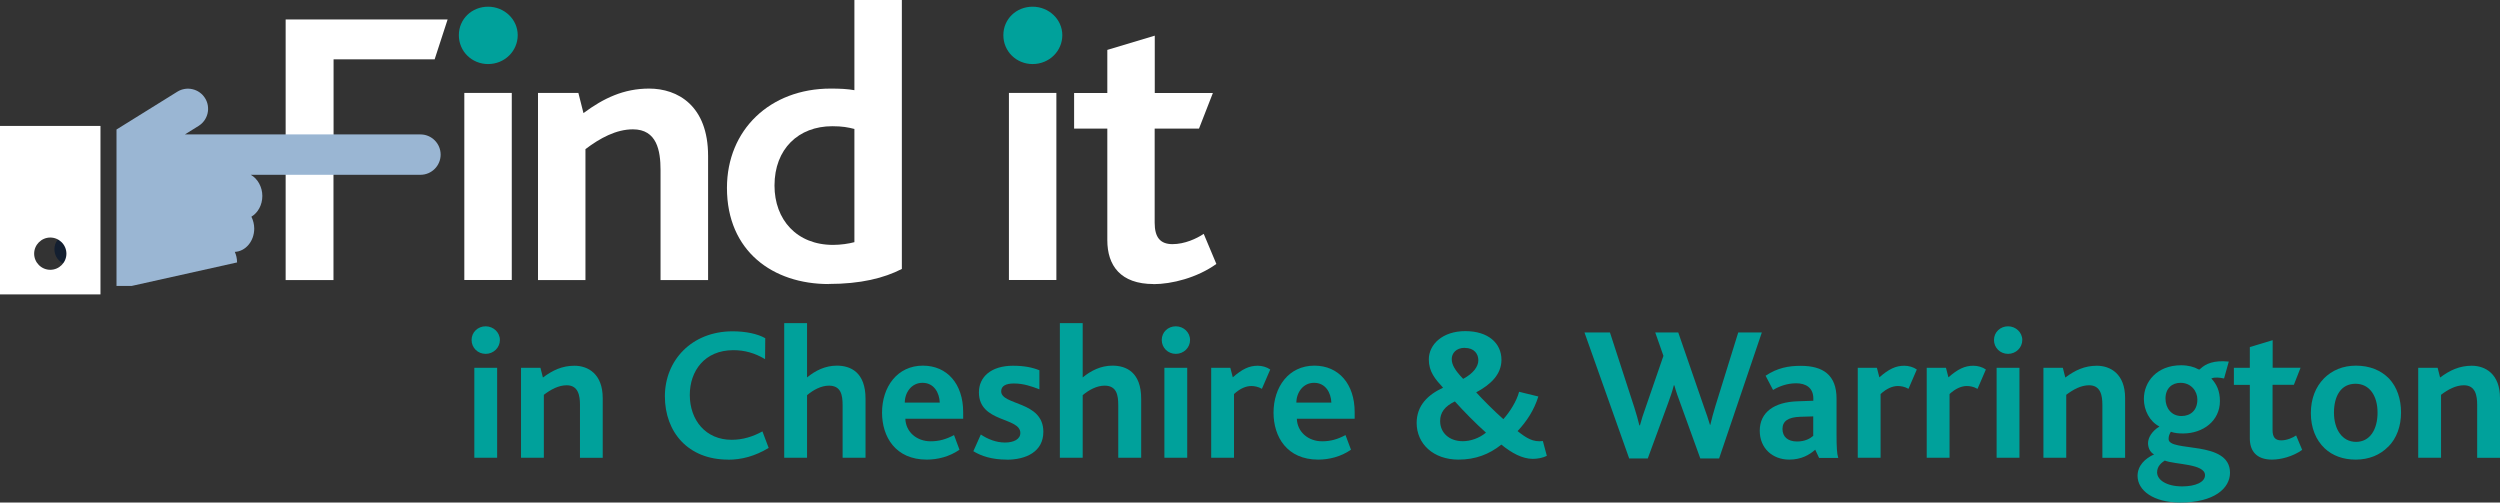 <?xml version="1.0" encoding="UTF-8"?>
<svg id="Layer_2" data-name="Layer 2" xmlns="http://www.w3.org/2000/svg" viewBox="0 0 265.01 53.27">
  <rect x="0" y="0" width="265.01" height="53.27" fill="#333333" stroke="none"/>
  <g id="Layer_1-2" data-name="Layer 1">
    <g>
      <path d="M51.48,37.51c-.83,0-1.49-.64-1.49-1.47s.67-1.45,1.49-1.45,1.51.64,1.51,1.45-.67,1.47-1.51,1.47ZM50.28,48.52v-9.53h2.42v9.53h-2.42Z" fill="#00a19b" stroke-width="0"/>
      <path d="M61.48,48.52v-5.6c0-.99-.18-2.08-1.41-2.08-.85,0-1.67.44-2.42,1.01v6.67h-2.42v-9.53h2.06l.26,1.03c1.03-.77,2.05-1.25,3.34-1.25,1.45,0,3,.87,3,3.43v6.33h-2.42Z" fill="#00a19b" stroke-width="0"/>
      <path d="M77.17,48.72c-4.23,0-6.69-2.92-6.69-6.71s2.82-6.89,7.19-6.89c1.41,0,2.66.28,3.45.73l-.02,2.22c-1.11-.66-2.18-.95-3.36-.95-3.08,0-4.62,2.24-4.62,4.74,0,2.68,1.69,4.76,4.43,4.76,1.21,0,2.26-.34,3.27-.89l.66,1.75c-1.47.89-2.88,1.25-4.31,1.25Z" fill="#00a19b" stroke-width="0"/>
      <path d="M89.32,48.52v-5.56c0-1.07-.16-2.08-1.45-2.08-.83,0-1.67.46-2.32,1.01v6.63h-2.42v-14.27h2.42v5.76c.89-.73,1.93-1.25,3.16-1.25,1.47,0,3.04.71,3.04,3.51v6.25h-2.44Z" fill="#00a19b" stroke-width="0"/>
      <path d="M95.97,44.38c.04,1.41,1.21,2.4,2.68,2.4.91,0,1.65-.22,2.48-.66l.58,1.55c-1.07.75-2.34,1.05-3.47,1.05-3.32,0-4.74-2.42-4.74-4.98,0-2.72,1.61-4.98,4.33-4.98,2.58,0,4.27,1.95,4.27,4.92v.71h-6.15ZM97.78,40.58c-1.17,0-1.87,1.05-1.87,2.1h3.71c-.04-1.03-.6-2.1-1.83-2.1Z" fill="#00a19b" stroke-width="0"/>
      <path d="M106.71,48.72c-1.57,0-2.7-.38-3.53-.89l.79-1.77c.71.48,1.61.85,2.56.85s1.63-.36,1.63-1.01c0-1.71-4.39-1.07-4.39-4.31,0-1.65,1.31-2.82,3.61-2.82,1.19,0,2.06.18,2.8.48v2.02c-.83-.32-1.69-.62-2.7-.62-.85,0-1.35.26-1.35.83,0,1.51,4.47,1.01,4.47,4.29,0,2.14-1.87,2.96-3.89,2.96Z" fill="#00a19b" stroke-width="0"/>
      <path d="M118.54,48.52v-5.56c0-1.07-.16-2.08-1.45-2.08-.83,0-1.67.46-2.32,1.01v6.63h-2.42v-14.27h2.42v5.76c.89-.73,1.93-1.25,3.16-1.25,1.47,0,3.04.71,3.04,3.51v6.25h-2.44Z" fill="#00a19b" stroke-width="0"/>
      <path d="M124.64,37.51c-.83,0-1.49-.64-1.49-1.47s.66-1.45,1.49-1.45,1.51.64,1.51,1.45-.66,1.47-1.51,1.47ZM123.43,48.52v-9.53h2.42v9.53h-2.42Z" fill="#00a19b" stroke-width="0"/>
      <path d="M133.77,41.22c-.4-.24-.83-.3-1.13-.3-.56,0-1.19.26-1.83.85v6.75h-2.42v-9.53h2.03l.26,1.01c.99-.87,1.73-1.23,2.64-1.23.46,0,.97.14,1.33.4l-.89,2.06Z" fill="#00a19b" stroke-width="0"/>
      <path d="M137.47,44.38c.04,1.41,1.21,2.4,2.68,2.4.91,0,1.65-.22,2.48-.66l.58,1.55c-1.07.75-2.34,1.05-3.47,1.05-3.32,0-4.74-2.42-4.74-4.98,0-2.72,1.61-4.98,4.33-4.98,2.58,0,4.27,1.95,4.27,4.92v.71h-6.15ZM139.29,40.58c-1.17,0-1.87,1.05-1.87,2.1h3.71c-.04-1.03-.6-2.1-1.83-2.1Z" fill="#00a19b" stroke-width="0"/>
      <path d="M162.48,48.64c-1.11,0-2.24-.62-3.33-1.51-1.29,1.03-2.74,1.59-4.55,1.59-2.66,0-4.43-1.67-4.43-3.89,0-1.85,1.21-3,2.8-3.73-.83-.91-1.51-1.69-1.51-3,0-1.57,1.43-3,3.87-3s3.83,1.29,3.83,3.04c0,1.57-1.17,2.64-2.68,3.45.66.73,1.97,2.04,2.88,2.84.7-.77,1.43-1.95,1.67-2.9l2.04.5c-.46,1.47-1.23,2.62-2.2,3.67.95.75,1.65,1.19,2.68,1.05l.42,1.57c-.42.22-1.01.32-1.49.32ZM154.23,42.55c-1.09.52-1.57,1.19-1.57,2.08,0,1.25.97,2.14,2.4,2.14.79,0,1.73-.3,2.46-.91-1.03-.91-2.42-2.32-3.29-3.3ZM155.28,36.87c-.95,0-1.39.6-1.39,1.19s.32,1.17,1.21,2.1c1.09-.58,1.61-1.31,1.61-1.97s-.42-1.31-1.43-1.31Z" fill="#00a19b" stroke-width="0"/>
      <path d="M182.26,48.6h-2.02l-2.12-5.86c-.22-.58-.46-1.25-.63-1.89h-.06c-.16.66-.4,1.31-.6,1.87l-2.16,5.88h-1.97l-4.74-13.36h2.7l2.6,8c.2.62.36,1.21.52,1.85h.06c.16-.6.36-1.23.58-1.83l1.91-5.54-.87-2.48h2.44l2.7,7.82c.26.73.48,1.33.66,1.97h.04c.16-.64.3-1.23.52-1.93l2.44-7.86h2.5l-4.53,13.36Z" fill="#00a19b" stroke-width="0"/>
      <path d="M192.82,48.52l-.4-.85c-.63.56-1.49,1.05-2.76,1.05-1.75,0-3.12-1.19-3.12-3.06,0-1.97,1.55-3.04,3.99-3.12l1.69-.06v-.24c0-1.15-.81-1.61-1.81-1.61s-1.85.34-2.46.71l-.79-1.51c1.27-.85,2.46-1.05,3.73-1.05,2.36,0,3.79.97,3.79,3.47v3.77c0,1.37.04,2.08.18,2.52h-2.03ZM192.21,44.14l-1.37.04c-1.31.04-1.89.48-1.89,1.29s.54,1.33,1.55,1.33c.85,0,1.39-.32,1.71-.6v-2.06Z" fill="#00a19b" stroke-width="0"/>
      <path d="M202.31,41.22c-.4-.24-.83-.3-1.13-.3-.56,0-1.19.26-1.83.85v6.75h-2.42v-9.53h2.03l.26,1.01c.99-.87,1.73-1.23,2.64-1.23.46,0,.97.14,1.33.4l-.89,2.06Z" fill="#00a19b" stroke-width="0"/>
      <path d="M209.62,41.22c-.4-.24-.83-.3-1.13-.3-.56,0-1.19.26-1.83.85v6.75h-2.42v-9.53h2.04l.26,1.01c.99-.87,1.73-1.23,2.64-1.23.46,0,.97.14,1.33.4l-.89,2.06Z" fill="#00a19b" stroke-width="0"/>
      <path d="M212.86,37.51c-.83,0-1.49-.64-1.49-1.47s.67-1.45,1.49-1.45,1.51.64,1.51,1.45-.67,1.47-1.51,1.47ZM211.65,48.52v-9.53h2.42v9.53h-2.42Z" fill="#00a19b" stroke-width="0"/>
      <path d="M222.86,48.52v-5.6c0-.99-.18-2.08-1.41-2.08-.85,0-1.67.44-2.42,1.01v6.67h-2.42v-9.53h2.06l.26,1.03c1.03-.77,2.05-1.25,3.34-1.25,1.45,0,3,.87,3,3.43v6.33h-2.42Z" fill="#00a19b" stroke-width="0"/>
      <path d="M231.12,53.27c-2.86,0-4.53-1.29-4.53-2.82,0-1.09.79-1.85,1.75-2.28-.46-.24-.64-.77-.64-1.19,0-.58.4-1.27,1.21-1.77-1.03-.52-1.65-1.71-1.65-2.92,0-1.81,1.37-3.57,3.95-3.57.76,0,1.39.18,1.81.42.12.06.18.02.24-.06.56-.52,1.41-.91,3-.75l-.5,1.79c-.5-.1-.97-.16-1.35,0,.56.6.91,1.31.91,2.4,0,2.08-1.77,3.43-3.91,3.43-.5,0-.89-.04-1.29-.18-.16.26-.24.46-.24.77,0,1.43,6.51.08,6.51,3.57,0,1.65-1.67,3.16-5.26,3.16ZM229.47,48.82c-.32.22-.81.58-.81,1.25,0,.81,1.01,1.49,2.66,1.49,1.39,0,2.42-.44,2.42-1.19,0-1.23-3.2-1.11-4.27-1.55ZM231.14,40.58c-.89,0-1.59.58-1.59,1.67,0,1.01.63,1.85,1.69,1.85.95,0,1.69-.58,1.69-1.75,0-.89-.66-1.77-1.79-1.77Z" fill="#00a19b" stroke-width="0"/>
      <path d="M240.85,48.72c-1.69,0-2.36-.95-2.36-2.24v-5.68h-1.69v-1.81h1.69v-2.2l2.42-.73v2.92h2.96l-.71,1.81h-2.26v4.8c0,.75.28,1.09.91,1.09s1.23-.28,1.59-.52l.64,1.53c-.99.71-2.28,1.03-3.2,1.03Z" fill="#00a19b" stroke-width="0"/>
      <path d="M253.16,47.35c-.85.87-2.02,1.37-3.45,1.37-1.33,0-2.46-.42-3.28-1.19-.95-.89-1.47-2.2-1.47-3.73s.5-2.78,1.39-3.69c.85-.85,1.99-1.35,3.39-1.35,1.47,0,2.66.5,3.51,1.37.83.89,1.27,2.14,1.27,3.59s-.46,2.74-1.35,3.63ZM249.69,40.68c-1.53,0-2.28,1.29-2.28,3.06s.87,3.1,2.34,3.1,2.28-1.31,2.28-3.1-.85-3.06-2.34-3.06Z" fill="#00a19b" stroke-width="0"/>
      <path d="M262.59,48.52v-5.6c0-.99-.18-2.08-1.41-2.08-.85,0-1.67.44-2.42,1.01v6.67h-2.42v-9.53h2.06l.26,1.03c1.03-.77,2.06-1.25,3.35-1.25,1.45,0,3,.87,3,3.43v6.33h-2.42Z" fill="#00a19b" stroke-width="0"/>
    </g>
    <path d="M9.13,26.43c0-.93-.75-1.68-1.68-1.68s-1.68.75-1.68,1.68.75,1.68,1.68,1.68c.93,0,1.68-.75,1.68-1.68" fill="#131f30" stroke-width="0"/>
    <g>
      <path d="M46.08,6.29h-10.72v8.28h6.09l.04,3.21h-6.14v11.91h-5.07V2.06h17.17l-1.38,4.24Z" fill="#fff" stroke-width="0"/>
      <path d="M70.02,29.69v-11.66c0-2.05-.38-4.32-2.93-4.32-1.76,0-3.48.92-5.03,2.1v13.88h-5.03V9.85h4.28l.54,2.14c2.14-1.59,4.28-2.6,6.96-2.6,3.02,0,6.25,1.8,6.25,7.13v13.17h-5.03Z" fill="#fff" stroke-width="0"/>
      <path d="M87.84,30.11c-5.91,0-10.78-3.48-10.78-10.19,0-6.16,4.57-10.53,10.99-10.53,1.01,0,1.8.04,2.52.17V0h5.03v28.51c-1.89.97-4.36,1.59-7.76,1.59ZM90.57,13.67c-.67-.17-1.26-.29-2.35-.29-3.56,0-6.12,2.39-6.12,6.29,0,3.61,2.35,6.29,6.21,6.29.8,0,1.68-.13,2.26-.29v-11.99Z" fill="#fff" stroke-width="0"/>
      <path d="M122.29,30.11c-3.52,0-4.91-1.97-4.91-4.65v-11.83h-3.52v-3.77h3.52v-4.57l5.03-1.51v6.08h6.16l-1.47,3.77h-4.7v9.98c0,1.55.59,2.27,1.89,2.27s2.56-.59,3.31-1.09l1.34,3.19c-2.05,1.47-4.74,2.14-6.67,2.14Z" fill="#fff" stroke-width="0"/>
      <path d="M0,13.36v17.85h10.65V13.35H0ZM5.33,28.6c-.94,0-1.71-.77-1.71-1.71s.77-1.71,1.71-1.71,1.71.77,1.71,1.71c0,.94-.77,1.71-1.71,1.71Z" fill="#fff" stroke-width="0"/>
      <rect x="49.22" y="9.85" width="5.03" height="19.83" fill="#fff" stroke-width="0"/>
      <rect x="106.95" y="9.85" width="5.03" height="19.83" fill="#fff" stroke-width="0"/>
      <path d="M51.74,6.79c-1.72,0-3.1-1.34-3.1-3.06s1.38-3.02,3.1-3.02,3.14,1.34,3.14,3.02-1.38,3.06-3.14,3.06ZM109.46,6.79c-1.72,0-3.1-1.34-3.1-3.06s1.38-3.02,3.1-3.02,3.15,1.34,3.15,3.02-1.38,3.06-3.15,3.06Z" fill="#00a19b" stroke-width="0"/>
      <path d="M25.13,27.82c0-.41-.09-.79-.24-1.12,1.14-.05,2.06-1.13,2.06-2.47,0-.46-.12-.89-.3-1.26.69-.41,1.16-1.24,1.16-2.2s-.51-1.85-1.23-2.24h17.99c1.18,0,2.14-.96,2.14-2.14s-.96-2.14-2.14-2.14h-24.97l1.45-.9c1-.62,1.31-1.94.69-2.94-.62-1-1.94-1.31-2.94-.69l-6.45,4.01v16.58h1.61" fill="#9ab6d3" stroke-width="0"/>
    </g>
  </g>
</svg>